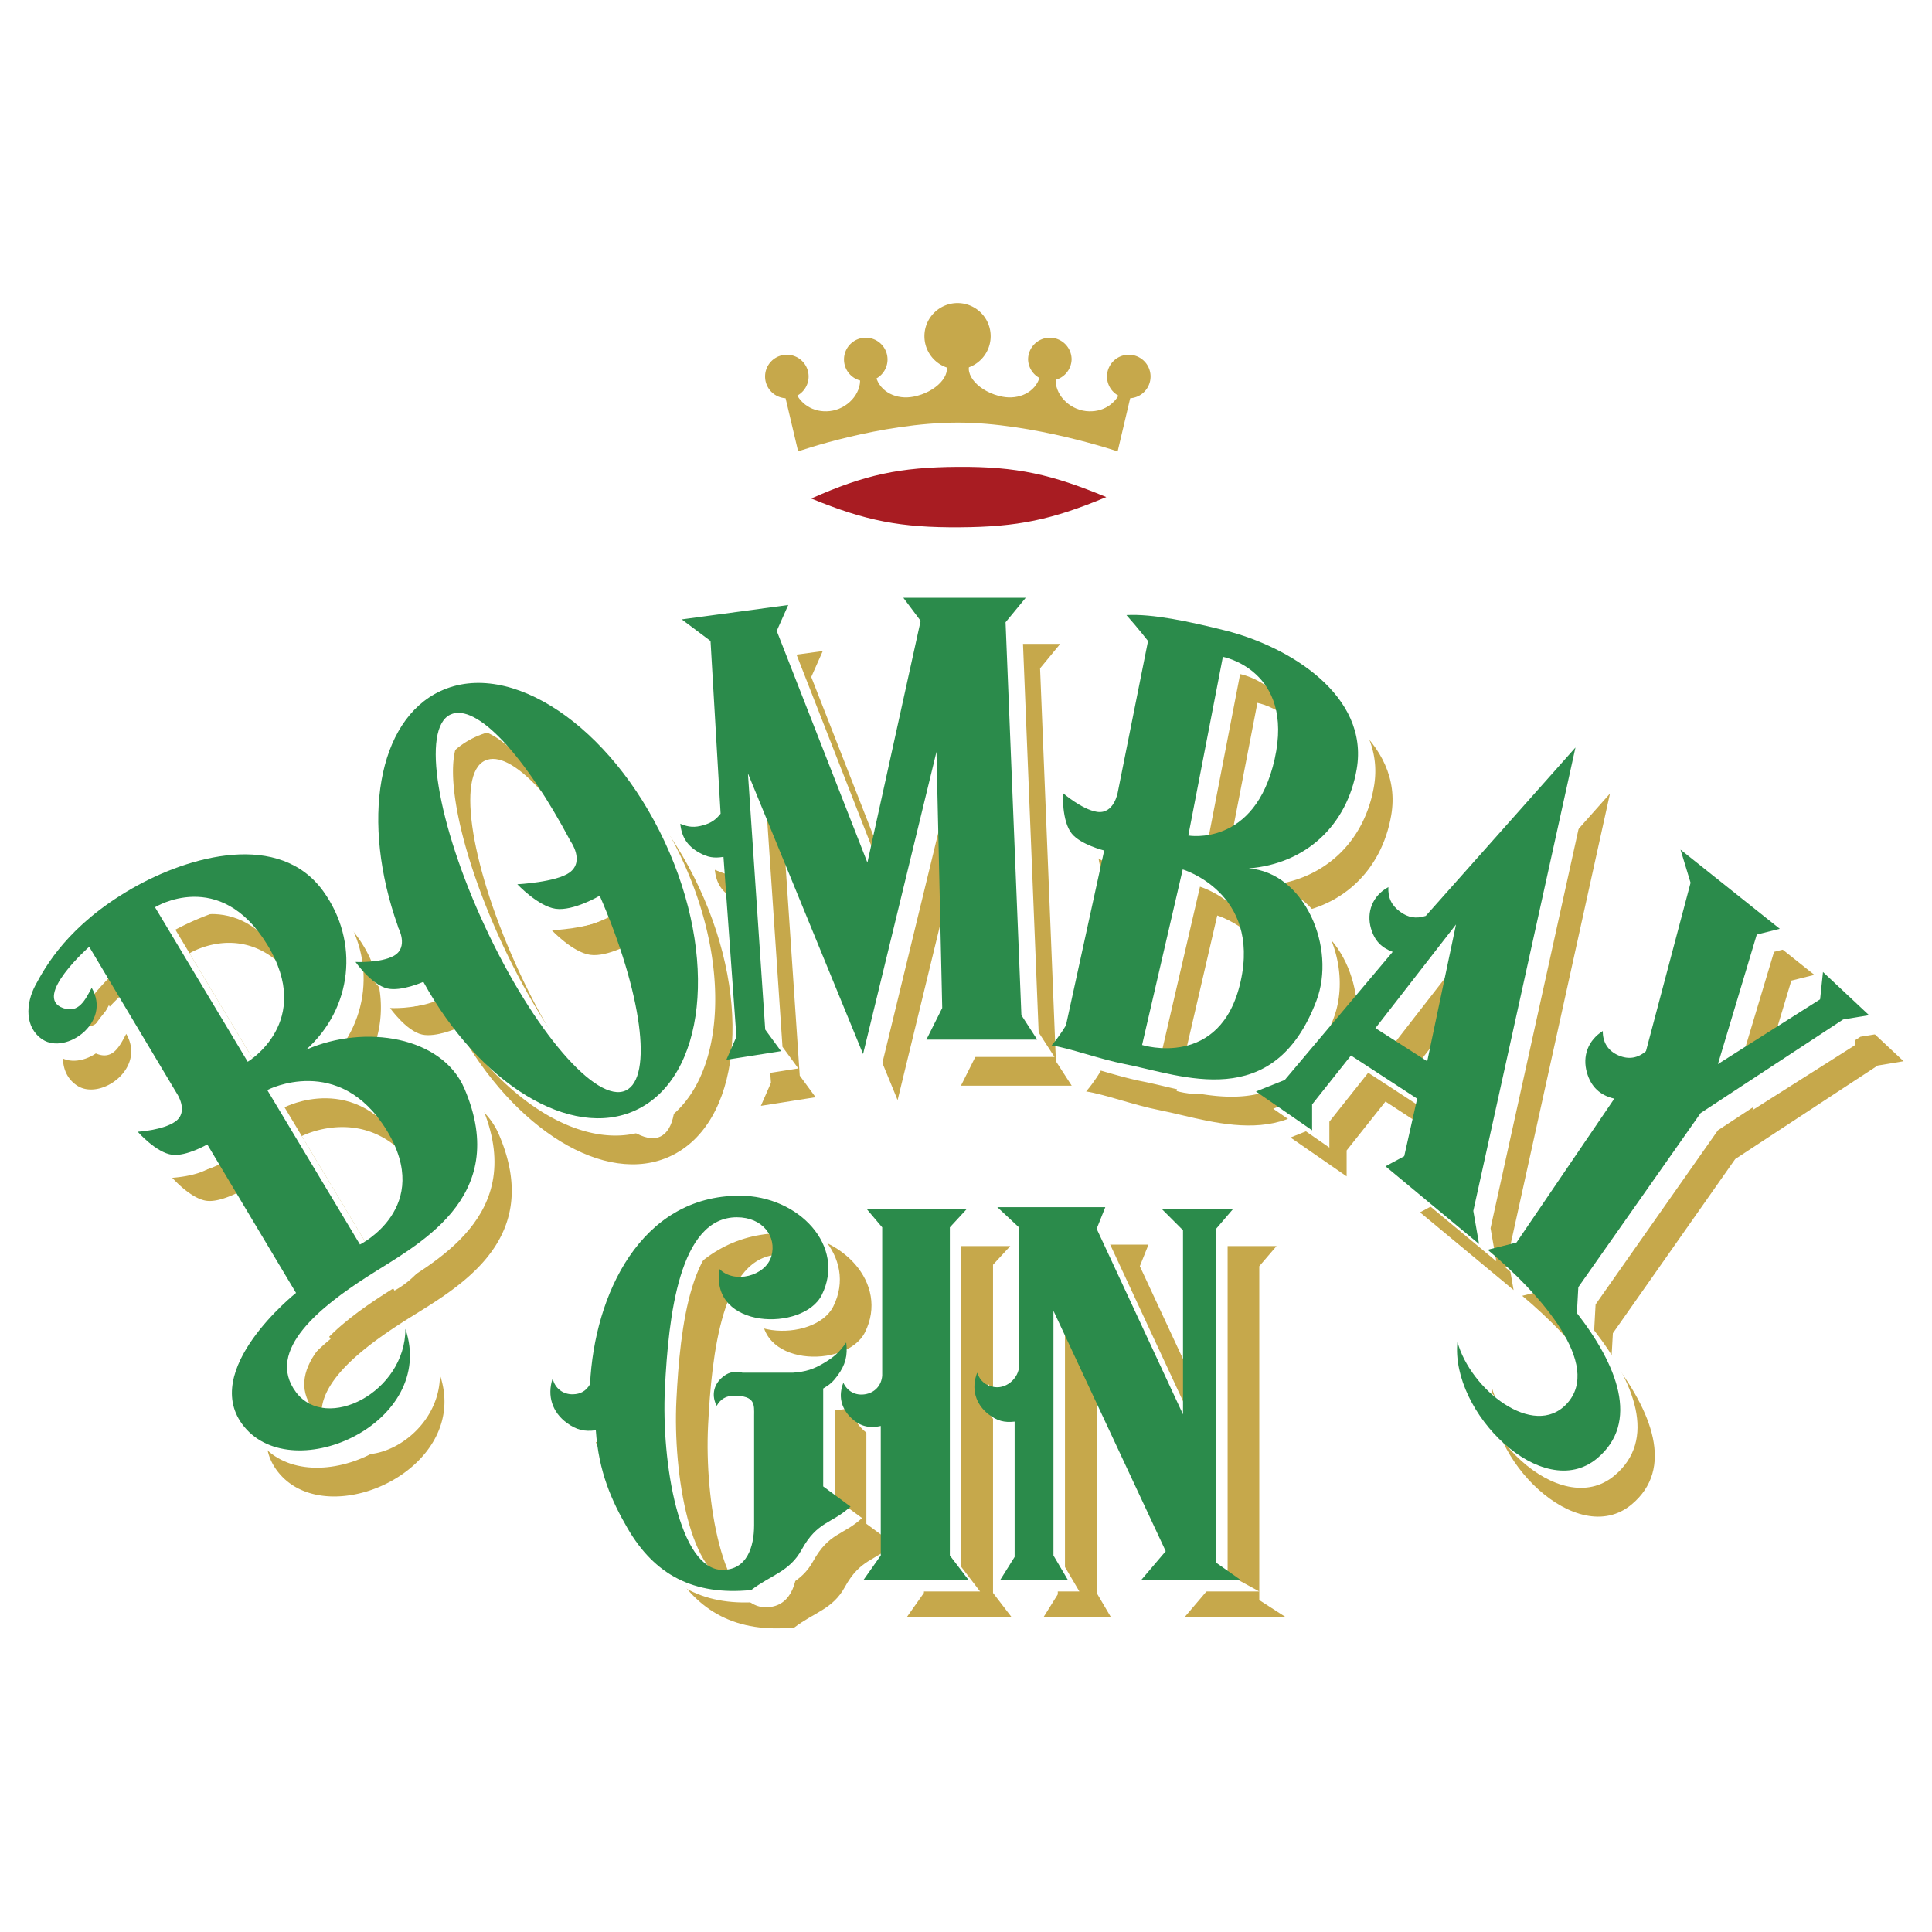 <?xml version="1.0" encoding="UTF-8"?> <svg xmlns="http://www.w3.org/2000/svg" width="2500" height="2500" viewBox="0 0 192.756 192.756"><g fill-rule="evenodd" clip-rule="evenodd"><path fill="#fff" d="M0 0h192.756v192.756H0V0z"></path><path d="M92.231 33.6a3.304 3.304 0 1 1 6.607 0 3.304 3.304 0 0 1-6.607 0zM84.207 35.866a2.171 2.171 0 1 1 4.342-.002 2.171 2.171 0 0 1-4.342.002zM76.332 37.564a2.171 2.171 0 1 1 4.342 0 2.171 2.171 0 0 1-4.342 0z" fill="#c6a84b"></path><path d="M96.869 36.062c-.817 1.266.825 3.074 3.149 3.517 1.625.31 3.289-.417 3.734-2.01l1.578.144c-.143 1.58 1.283 3.11 3.016 3.303 1.652.183 3.074-.717 3.59-2.298l1.014.204-1.443 6.115s-8.473-2.872-15.939-2.872c-7.754 0-15.938 2.872-15.938 2.872l-1.805-7.646 1.374 1.327c.514 1.581 1.938 2.481 3.59 2.298 1.733-.192 3.159-1.723 3.015-3.303l1.58-.144c.443 1.594 2.109 2.32 3.733 2.01 2.274-.433 3.895-2.173 3.199-3.433l2.553-.084z" fill="#c6a84b"></path><path d="M102.572 35.866a2.17 2.17 0 1 1 4.342 0 2.172 2.172 0 0 1-4.342 0zM110.447 37.564a2.172 2.172 0 1 1 4.344.002 2.172 2.172 0 0 1-4.344-.002zM9.721 105.162c1.58.572 2.224-.807 2.872-2.012 2.01 3.447-2.554 6.678-4.882 5.17-1.801-1.168-1.735-3.566-.718-5.457 1.006-1.865 3.262-5.963 9.62-9.62 5.744-3.303 14.751-5.762 19.097.287 3.616 5.032 2.893 11.661-1.723 15.793 5.887-2.584 13.572-1.309 15.794 3.877 4.738 11.057-4.882 15.652-9.764 18.811-4.411 2.854-10.188 7.285-7.036 11.486 3.015 4.021 10.912 0 10.912-6.316 3.159 9.332-11.102 15.832-16.081 9.764-4.595-5.6 5.169-13.354 5.169-13.354l-8.854-14.818s-2.083 1.203-3.494 1.033c-1.604-.193-3.446-2.297-3.446-2.297s2.498-.141 3.733-1.006c1.437-1.004.137-2.867.137-2.867l-8.712-14.582c0 .001-5.668 5.001-2.624 6.108zm9.19-10.052l9.249 15.416s6.665-3.967 1.951-11.682c-4.739-7.754-11.2-3.734-11.2-3.734zm11.199 18.236l9.249 15.414s7.384-3.68 2.669-11.395c-4.738-7.754-11.918-4.019-11.918-4.019z" fill="#c6a84b"></path><path d="M43.139 96.988c-3.709-10.431-2.051-20.505 4.248-23.442 6.971-3.251 16.986 3.474 22.37 15.019 5.383 11.544 4.097 23.539-2.874 26.789-6.497 3.029-15.625-2.674-21.196-12.801 0 0-2.198.98-3.583.662-1.575-.359-3.188-2.645-3.188-2.645s2.499.121 3.818-.609c1.533-.85.436-2.838.436-2.838l-.031-.135zm20.14-3.027s-2.636 1.562-4.41 1.302c-1.746-.256-3.809-2.445-3.809-2.445s3.875-.201 5.208-1.169c1.55-1.125.095-3.137.095-3.137-4.524-8.533-9.39-13.832-11.976-12.626-2.912 1.357-1.356 10.854 3.474 21.211 4.83 10.359 11.105 17.654 14.017 16.297 2.746-1.281 1.602-9.777-2.599-19.433zM75.914 110.33l1.005-2.297-1.292-17.948c-.953.159-1.6.045-2.441-.431-1.163-.658-1.737-1.542-1.867-2.872.825.354 1.435.393 2.297.144.776-.224 1.218-.519 1.723-1.149l-1.005-17.23-2.872-2.153 10.625-1.436-1.148 2.584 9.046 23.117 5.312-24.122-1.723-2.297h12.206l-2.012 2.441 1.58 39.199 1.578 2.441H95.873l1.581-3.158-.576-25.559-7.323 30.153-11.487-28 1.723 25.558 1.58 2.154-5.457.861zM125.701 67.503c6.426 1.614 14.359 6.502 13.104 13.823-.965 5.625-5.08 9.451-10.77 9.907 5.602.431 8.752 7.937 6.75 13.21-4.271 11.244-13.391 7.438-19.098 6.318-2.57-.504-5.457-1.58-7.322-1.867.861-1.006 1.436-2.01 1.436-2.01l3.809-17.433s-2.334-.582-3.23-1.684c-1.02-1.253-.885-4.046-.885-4.046s1.895 1.634 3.385 1.871c1.73.274 2.09-1.968 2.09-1.968l3.016-15.077s-1.004-1.292-2.152-2.584c2.582-.144 6.25.632 9.867 1.54zm-.25 2.623l-3.449 17.829s6.65 1.19 8.619-7.634c1.977-8.869-5.17-10.195-5.17-10.195zm-4.006 21.213l-4.055 17.512s7.867 2.482 9.836-6.342c1.977-8.869-5.781-11.17-5.781-11.17z" fill="#c6a84b"></path><path d="M128.754 113.488l5.6 3.877v-2.584l3.877-4.881 6.605 4.307-1.293 5.744-1.867 1.004 9.334 7.754-.574-3.303 10.193-46.234-14.932 16.799c-.973.312-1.766.18-2.584-.431-.844-.628-1.203-1.39-1.15-2.441-1.549.83-2.232 2.482-1.723 4.164.357 1.176 1.004 1.867 2.154 2.297l-10.77 12.779-2.87 1.149zm11.918-6.316l8.041-10.338-2.873 13.641-5.168-3.303zM151.871 129.283l2.871-.717 9.764-14.359c-1.428-.33-2.32-1.176-2.727-2.584-.482-1.668.111-3.234 1.578-4.164-.021 1.133.537 1.996 1.58 2.441.99.422 1.916.275 2.729-.432l4.451-16.799-1.006-3.303 9.908 7.897-2.297.574-3.877 12.924 10.193-6.463.287-2.727 4.596 4.307-2.586.432-14.215 9.332-12.203 17.375-.145 2.584c4.021 5.168 6.318 10.912 2.01 14.502-5.436 4.531-14.645-4.594-13.928-11.631 1.277 4.721 7.596 9.758 10.912 6.174 3.591-3.876-2.582-10.912-7.895-15.363z" fill="#c6a84b"></path><path d="M7.999 102.289c1.579.574 2.224-.807 2.871-2.01 2.011 3.445-2.555 6.676-4.882 5.17-1.801-1.168-1.735-3.568-.718-5.457 1.005-1.867 3.261-5.964 9.62-9.62 5.743-3.303 14.75-5.762 19.097.287 3.616 5.033 2.893 11.662-1.723 15.794 5.887-2.584 13.572-1.309 15.794 3.877 4.738 11.057-4.882 15.65-9.764 18.811-4.41 2.854-10.188 7.283-7.036 11.486 3.015 4.02 10.913 0 10.913-6.318 3.159 9.334-11.102 15.832-16.082 9.764-4.595-5.6 5.169-13.354 5.169-13.354l-8.854-14.816s-2.083 1.203-3.494 1.033c-1.604-.193-3.446-2.297-3.446-2.297s2.498-.141 3.733-1.006c1.436-1.006.137-2.869.137-2.869l-8.712-14.58s-5.668 4.998-2.623 6.105zm9.189-10.05l9.249 15.416s6.666-3.967 1.951-11.683c-4.739-7.754-11.2-3.733-11.2-3.733zm11.199 18.236l9.249 15.414s7.383-3.68 2.668-11.395c-4.737-7.754-11.917-4.019-11.917-4.019z" fill="#fff"></path><path d="M41.416 94.118c-3.709-10.432-2.051-20.506 4.247-23.443 6.971-3.25 16.986 3.474 22.37 15.019s4.097 23.54-2.874 26.79c-6.496 3.029-15.624-2.676-21.196-12.801 0 0-2.197.979-3.583.662-1.575-.359-3.187-2.645-3.187-2.645s2.499.121 3.818-.609c1.533-.85.436-2.838.436-2.838l-.031-.135zm20.14-3.028s-2.636 1.562-4.41 1.302c-1.746-.255-3.809-2.444-3.809-2.444s3.875-.201 5.208-1.169c1.549-1.125.095-3.137.095-3.137-4.524-8.533-9.39-13.832-11.977-12.626-2.911 1.357-1.355 10.854 3.474 21.212 4.83 10.357 11.105 17.654 14.017 16.296 2.746-1.282 1.603-9.778-2.598-19.434zM74.191 107.459l1.005-2.297-1.292-17.949c-.953.159-1.6.045-2.441-.432-1.163-.658-1.737-1.542-1.866-2.871.825.354 1.435.392 2.297.144.775-.224 1.218-.519 1.723-1.149l-1.005-17.23-2.872-2.154 10.626-1.436-1.149 2.584 9.046 23.118 5.313-24.123-1.724-2.297h12.205l-2.01 2.44 1.58 39.2 1.578 2.441H94.149l1.58-3.16-.574-25.558-7.323 30.154-11.486-28 1.723 25.559 1.58 2.154-5.458.862zM123.979 64.631c6.424 1.614 14.359 6.502 13.104 13.823-.965 5.625-5.08 9.451-10.77 9.908 5.6.431 8.752 7.935 6.748 13.21-4.271 11.244-13.391 7.436-19.096 6.316-2.57-.504-5.457-1.578-7.324-1.865a14.642 14.642 0 0 0 1.438-2.012l3.809-17.432s-2.336-.581-3.232-1.684c-1.018-1.253-.883-4.046-.883-4.046s1.895 1.634 3.385 1.871c1.73.274 2.09-1.969 2.09-1.969l3.016-15.077s-1.006-1.292-2.154-2.584c2.583-.143 6.251.633 9.869 1.541zm-.25 2.623l-3.449 17.829s6.65 1.191 8.617-7.634c1.978-8.869-5.168-10.195-5.168-10.195zm-4.006 21.213l-4.055 17.513s7.867 2.482 9.836-6.342c1.976-8.869-5.781-11.171-5.781-11.171z" fill="#fff"></path><path d="M127.031 110.617l5.6 3.877v-2.584l3.877-4.883 6.605 4.309-1.293 5.742-1.867 1.006 9.334 7.754-.574-3.303L158.906 76.3l-14.932 16.8c-.975.312-1.766.18-2.586-.431-.844-.629-1.201-1.391-1.148-2.441-1.549.83-2.232 2.482-1.723 4.164.355 1.175 1.004 1.866 2.154 2.297l-10.77 12.779-2.87 1.149zm11.918-6.318l8.041-10.337-2.873 13.64-5.168-3.303zM150.148 126.412l2.871-.719 9.764-14.357c-1.428-.33-2.32-1.178-2.729-2.586-.48-1.668.113-3.234 1.58-4.164-.021 1.135.537 1.996 1.58 2.441.99.424 1.916.277 2.729-.43l4.451-16.8-1.006-3.303 9.908 7.897-2.299.574-3.877 12.922 10.195-6.461.287-2.729 4.596 4.309-2.586.43-14.215 9.334-12.205 17.373-.143 2.586c4.02 5.168 6.318 10.912 2.01 14.502-5.436 4.529-14.646-4.596-13.928-11.631 1.275 4.721 7.594 9.758 10.912 6.174 3.592-3.876-2.582-10.911-7.895-15.362z" fill="#fff"></path><path d="M6.275 100.566c1.58.574 2.224-.807 2.872-2.01 2.01 3.445-2.555 6.676-4.882 5.168-1.802-1.166-1.736-3.566-.718-5.455 1.005-1.867 3.26-5.964 9.62-9.621 5.743-3.303 14.75-5.762 19.097.287 3.616 5.032 2.893 11.66-1.723 15.794 5.887-2.584 13.572-1.309 15.794 3.877 4.738 11.057-4.882 15.65-9.764 18.811-4.411 2.854-10.188 7.283-7.036 11.486 3.016 4.02 10.913 0 10.913-6.318 3.159 9.334-11.103 15.832-16.082 9.764-4.595-5.6 5.169-13.354 5.169-13.354l-8.854-14.816s-2.083 1.203-3.494 1.033c-1.604-.195-3.446-2.299-3.446-2.299s2.498-.141 3.733-1.004c1.436-1.006.137-2.869.137-2.869L8.899 94.46s-5.668 4.999-2.624 6.106zm9.189-10.05l9.249 15.414s6.666-3.967 1.951-11.681c-4.738-7.754-11.2-3.733-11.2-3.733zm11.2 18.236l9.249 15.414s7.383-3.68 2.669-11.395c-4.739-7.753-11.918-4.019-11.918-4.019z" fill="#2b8b4b"></path><path d="M39.693 92.394c-3.709-10.432-2.051-20.506 4.247-23.443 6.971-3.25 16.986 3.474 22.37 15.019 5.383 11.545 4.097 23.54-2.874 26.79-6.497 3.029-15.625-2.676-21.197-12.801 0 0-2.197.979-3.583.662-1.575-.361-3.187-2.645-3.187-2.645s2.499.122 3.818-.609c1.533-.85.436-2.839.436-2.839l-.03-.134zm20.14-3.027s-2.636 1.562-4.41 1.302c-1.747-.256-3.809-2.445-3.809-2.445s3.875-.201 5.208-1.169c1.549-1.126.095-3.137.095-3.137-4.524-8.533-9.39-13.833-11.976-12.627-2.912 1.358-1.356 10.854 3.474 21.212 4.83 10.357 11.105 17.654 14.017 16.295 2.746-1.278 1.602-9.777-2.599-19.431zM72.468 105.734l1.005-2.297-1.292-17.947c-.954.159-1.6.045-2.441-.431-1.162-.658-1.737-1.542-1.866-2.872.825.354 1.435.393 2.297.144.776-.224 1.219-.518 1.724-1.149l-1.005-17.23-2.872-2.154 10.625-1.436-1.148 2.584 9.046 23.117 5.312-24.122-1.723-2.297h12.205l-2.01 2.441 1.58 39.2 1.578 2.439H92.426l1.58-3.158-.574-25.558-7.323 30.154-11.487-28 1.724 25.559 1.579 2.152-5.457.861zM122.254 62.908c6.426 1.614 14.361 6.502 13.105 13.823-.965 5.625-5.08 9.451-10.77 9.908 5.6.431 8.752 7.936 6.748 13.211-4.271 11.244-13.391 7.436-19.096 6.316-2.57-.504-5.457-1.58-7.324-1.867.863-1.004 1.436-2.01 1.436-2.01l3.811-17.433s-2.336-.581-3.232-1.684c-1.02-1.253-.883-4.046-.883-4.046s1.895 1.634 3.385 1.87c1.73.274 2.09-1.968 2.09-1.968l3.016-15.077s-1.006-1.292-2.154-2.584c2.583-.143 6.253.633 9.868 1.541zm-.248 2.624l-3.449 17.829s6.65 1.19 8.617-7.634c1.978-8.87-5.168-10.195-5.168-10.195zM118 86.744l-4.055 17.514s7.867 2.482 9.834-6.344c1.979-8.869-5.779-11.17-5.779-11.17z" fill="#2b8b4b"></path><path d="M125.309 108.895l5.6 3.877v-2.584l3.877-4.883 6.604 4.307-1.291 5.744-1.867 1.006 9.334 7.754-.574-3.303 10.193-46.235-14.932 16.8c-.975.312-1.766.18-2.586-.431-.844-.628-1.201-1.39-1.148-2.44-1.549.83-2.232 2.482-1.723 4.164.355 1.175 1.004 1.866 2.154 2.297l-10.77 12.78-2.871 1.147zm11.918-6.319l8.039-10.338-2.871 13.641-5.168-3.303zM148.426 124.689l2.871-.719 9.764-14.359c-1.428-.33-2.32-1.176-2.729-2.584-.482-1.668.113-3.234 1.58-4.164-.021 1.135.537 1.996 1.58 2.441.99.422 1.916.277 2.727-.432l4.451-16.799-1.004-3.302 9.906 7.897-2.297.574-3.877 12.922 10.195-6.461.287-2.729 4.594 4.309-2.584.43-14.215 9.334-12.205 17.373-.143 2.584c4.02 5.17 6.316 10.914 2.01 14.504-5.438 4.529-14.646-4.596-13.928-11.631 1.275 4.721 7.594 9.758 10.912 6.174 3.591-3.875-2.583-10.91-7.895-15.362z" fill="#2b8b4b"></path><path d="M95.585 46.578c5.887-.038 9.352.759 14.79 3.015-5.436 2.263-8.814 2.979-14.646 3.016-5.876.037-9.355-.639-14.789-2.872 5.339-2.374 8.803-3.121 14.645-3.159z" fill="#a81c22"></path><path d="M59.444 141.262c-.572 1.732-.041 3.381 1.436 4.451.934.678 1.728.877 2.872.719.287 4.164 1.58 7.035 3.159 9.764 2.697 4.66 6.604 6.748 12.348 6.174 1.997-1.52 3.816-1.82 5.025-4.02 1.58-2.873 3.019-2.582 4.882-4.309l-2.728-2.01v-9.764c.652-.377.992-.684 1.436-1.293.784-1.076 1.02-1.98.862-3.303-.66.941-1.17 1.418-2.154 2.012-1.107.668-1.87.91-3.159 1.004h-5.025c-.843-.213-1.529-.029-2.154.574-.775.748-.938 1.777-.431 2.729.386-.676.945-1.006 1.723-1.006 2.154 0 2.017.902 2.01 2.012v10.912c0 2.154-.718 4.451-3.159 4.451-4.308 0-6.11-10.699-5.744-18.092.358-7.219 1.437-17.086 7.18-17.086 2.584 0 4 1.93 3.446 3.875-.569 2-3.727 2.789-5.169 1.293-1.005 6.031 8.36 6.254 10.194 2.584 2.441-4.881-2.297-9.906-8.185-9.906-9.907 0-14.502 9.906-14.933 18.809-.393.672-.945.994-1.723 1.006-.996.015-1.787-.608-2.009-1.58z" fill="#c6a84b"></path><path d="M88.448 141.693c-.5 1.279-.251 2.473.718 3.445.864.867 1.825 1.141 3.015.861v12.924l-1.723 2.439h10.483l-1.867-2.439v-32.738l1.723-1.867H90.746l1.58 1.867v14.789c-.072.988-.744 1.717-1.723 1.867-.941.145-1.751-.286-2.155-1.148zM128.311 161.363H118.17l2.441-2.871-11.199-23.979v24.41l1.436 2.439H104.1l1.436-2.297V145.57c-1.039.117-1.756-.082-2.584-.719-1.336-1.025-1.771-2.598-1.148-4.164.281.828.857 1.309 1.723 1.436 1.332.197 2.637-1.107 2.439-2.439v-13.498l-2.152-2.01h10.77l-.863 2.154 8.615 18.521v-18.379l-2.152-2.154h7.178l-1.723 2.012v33.311l2.672 1.722z" fill="#c6a84b"></path><path d="M56.285 138.678c-.572 1.732-.04 3.381 1.436 4.451.934.678 1.729.877 2.872.719.288 4.162 1.58 7.035 3.159 9.764 2.698 4.658 6.604 6.748 12.349 6.174 1.997-1.521 3.815-1.822 5.025-4.021 1.579-2.871 3.02-2.582 4.882-4.307l-2.728-2.01v-9.764c.652-.377.992-.684 1.436-1.293.783-1.076 1.02-1.98.861-3.303-.66.941-1.17 1.416-2.154 2.01-1.107.668-1.87.91-3.159 1.006h-5.026c-.842-.213-1.528-.029-2.153.574-.775.748-.938 1.777-.431 2.729.387-.676.945-1.006 1.723-1.006 2.154 0 2.016.902 2.01 2.012v10.912c0 2.152-.718 4.451-3.159 4.451-4.308 0-6.11-10.699-5.743-18.092.358-7.221 1.436-17.088 7.179-17.088 2.584 0 4 1.932 3.446 3.877-.569 1.998-3.727 2.789-5.169 1.293-1.005 6.029 8.36 6.254 10.195 2.584 2.441-4.881-2.297-9.908-8.185-9.908-9.907 0-14.502 9.908-14.933 18.811-.393.672-.945.994-1.723 1.006-.997.012-1.789-.609-2.01-1.581z" fill="#fff"></path><path d="M85.289 139.109c-.5 1.277-.251 2.473.718 3.445.863.865 1.824 1.141 3.016.861v12.924l-1.724 2.439h10.482l-1.867-2.439v-32.738l1.724-1.867H87.586l1.58 1.867v14.789c-.072.988-.744 1.717-1.723 1.867-.941.145-1.749-.286-2.154-1.148zM125.637 158.779h-10.625l2.441-2.871-11.201-23.979v24.41l1.438 2.439h-6.748l1.436-2.297v-13.498c-1.041.119-1.756-.08-2.586-.717-1.336-1.025-1.77-2.598-1.148-4.164.281.828.857 1.309 1.723 1.436 1.332.197 2.639-1.109 2.441-2.441v-13.496l-2.154-2.01h10.77l-.861 2.152 8.615 18.523v-18.379l-2.154-2.154h7.18l-1.723 2.01v33.312l3.156 1.724z" fill="#fff"></path><path d="M55.136 137.529c-.572 1.732-.041 3.379 1.436 4.451.934.678 1.728.877 2.872.717.287 4.164 1.579 7.037 3.159 9.766 2.697 4.658 6.604 6.748 12.348 6.174 1.997-1.521 3.816-1.822 5.026-4.021 1.579-2.871 3.019-2.582 4.882-4.307l-2.729-2.01v-9.766c.652-.377.992-.682 1.436-1.291.784-1.076 1.02-1.98.861-3.303-.66.941-1.17 1.416-2.154 2.01-1.107.668-1.869.91-3.159 1.006H74.09c-.843-.213-1.529-.029-2.154.574-.775.748-.938 1.777-.431 2.729.387-.676.945-1.006 1.723-1.006 2.154 0 2.017.902 2.01 2.01v10.912c0 2.154-.718 4.453-3.158 4.453-4.308 0-6.11-10.699-5.743-18.094.357-7.219 1.435-17.086 7.179-17.086 2.585 0 4 1.932 3.446 3.877-.569 1.998-3.727 2.787-5.169 1.293-1.005 6.029 8.36 6.252 10.194 2.584 2.441-4.883-2.297-9.908-8.185-9.908-9.907 0-14.502 9.908-14.933 18.811-.393.672-.945.994-1.723 1.006-.997.013-1.788-.608-2.01-1.581z" fill="#2b8b4b"></path><path d="M84.141 137.959c-.5 1.279-.251 2.475.718 3.447.863.865 1.824 1.141 3.015.861v12.922l-1.723 2.441h10.481l-1.866-2.441v-32.736l1.723-1.867H86.438l1.58 1.867v14.789c-.072.988-.744 1.717-1.723 1.867-.941.145-1.75-.287-2.154-1.15zM123.781 157.631h-9.918l2.441-2.871-11.201-23.979v24.408l1.438 2.441h-6.75l1.438-2.297v-13.498c-1.041.119-1.756-.08-2.586-.717-1.336-1.025-1.77-2.598-1.148-4.164.281.828.857 1.309 1.723 1.436 1.332.195 2.637-1.109 2.441-2.441v-13.496l-2.154-2.012h10.77l-.861 2.154 8.615 18.523V122.74l-2.154-2.154h7.18l-1.723 2.01v33.312l2.449 1.723z" fill="#2b8b4b"></path></g></svg> 